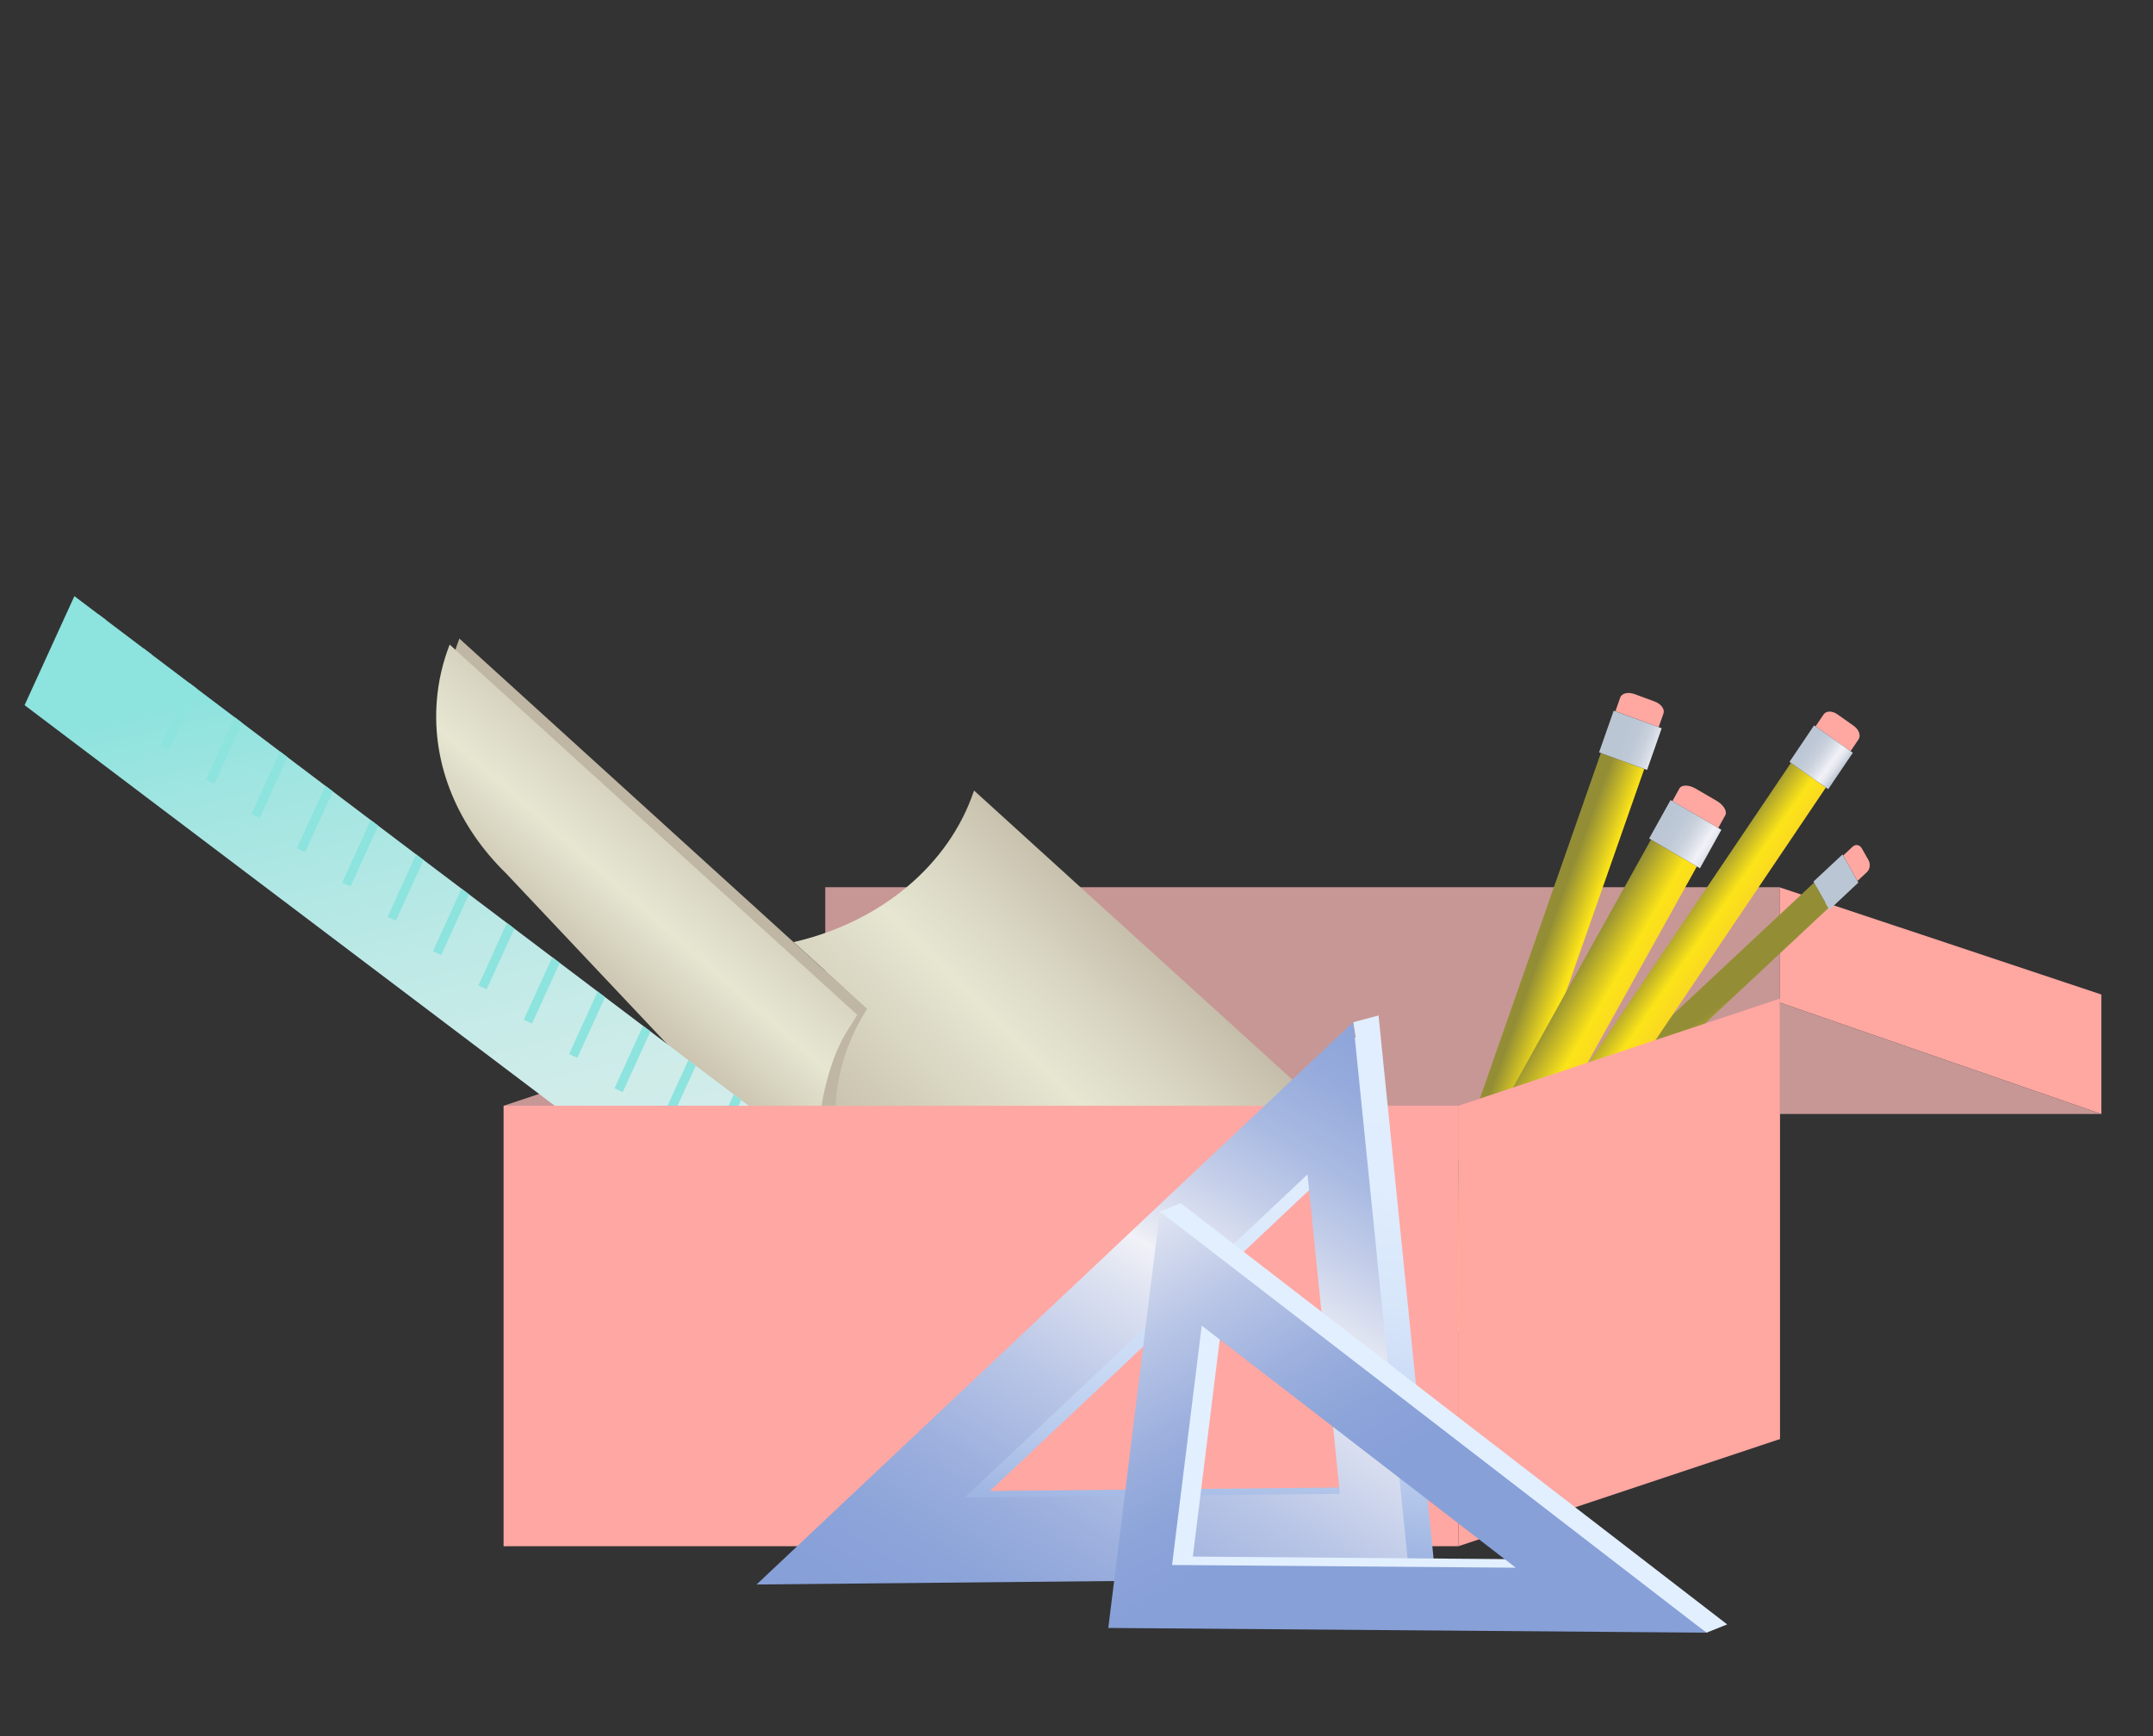 <?xml version="1.0" encoding="UTF-8"?>
<svg id="Layer_2" data-name="Layer 2" xmlns="http://www.w3.org/2000/svg" xmlns:xlink="http://www.w3.org/1999/xlink" viewBox="0 0 237.33 191.42">
  <rect x="0" y="0" width="237.33" height="191.42" fill="#333333" stroke="none"/>
  <defs>
    <style>
      .cls-1 {
        stroke: url(#linear-gradient-2);
      }

      .cls-1, .cls-2, .cls-3, .cls-4 {
        fill: none;
      }

      .cls-1, .cls-2, .cls-4 {
        stroke-miterlimit: 10;
      }

      .cls-5 {
        fill: url(#linear-gradient-12);
      }

      .cls-5, .cls-6, .cls-7, .cls-8, .cls-9, .cls-10, .cls-11, .cls-3, .cls-12, .cls-13, .cls-14, .cls-15, .cls-16, .cls-17, .cls-18, .cls-19, .cls-20, .cls-21, .cls-22, .cls-23, .cls-24, .cls-25, .cls-26 {
        stroke-width: 0px;
      }

      .cls-2 {
        stroke: #8de3de;
      }

      .cls-6 {
        fill: url(#linear-gradient-17);
      }

      .cls-7 {
        fill: url(#linear-gradient-6);
      }

      .cls-8 {
        fill: #8de3de;
      }

      .cls-9 {
        fill: url(#linear-gradient-15);
      }

      .cls-10 {
        fill: url(#linear-gradient-11);
      }

      .cls-11 {
        fill: url(#linear-gradient-5);
      }

      .cls-12 {
        fill: #ffa7a1;
      }

      .cls-13 {
        fill: url(#linear-gradient-13);
      }

      .cls-14 {
        fill: url(#linear-gradient-16);
      }

      .cls-15 {
        fill: url(#linear-gradient-14);
      }

      .cls-16 {
        fill: #e6e6d1;
      }

      .cls-17 {
        fill: url(#linear-gradient-7);
      }

      .cls-18 {
        fill: url(#linear-gradient-3);
      }

      .cls-27 {
        clip-path: url(#clippath);
      }

      .cls-19 {
        fill: url(#linear-gradient-9);
      }

      .cls-4 {
        stroke: url(#linear-gradient);
      }

      .cls-20 {
        fill: #e2efff;
      }

      .cls-21 {
        fill: url(#linear-gradient-8);
      }

      .cls-22 {
        fill: url(#linear-gradient-18);
      }

      .cls-23 {
        fill: url(#linear-gradient-10);
      }

      .cls-24 {
        fill: #ffa7a3;
      }

      .cls-25 {
        fill: url(#linear-gradient-4);
      }

      .cls-26 {
        fill: #c79795;
      }
    </style>
    <linearGradient id="linear-gradient" x1="1476.44" y1="481.16" x2="1479.65" y2="481.16" gradientTransform="translate(-671 -1245.89) rotate(41.83)" gradientUnits="userSpaceOnUse">
      <stop offset=".12" stop-color="#f7cc2b"/>
      <stop offset=".31" stop-color="#f8d324"/>
      <stop offset=".81" stop-color="#fce418"/>
    </linearGradient>
    <linearGradient id="linear-gradient-2" x1="1539.45" y1="491.78" x2="1541.59" y2="491.78" xlink:href="#linear-gradient"/>
    <linearGradient id="linear-gradient-3" x1="1502.82" y1="539.57" x2="1508.56" y2="470.86" gradientTransform="translate(-671 -1245.89) rotate(41.83)" gradientUnits="userSpaceOnUse">
      <stop offset=".12" stop-color="#bfb6a3"/>
      <stop offset=".43" stop-color="#bfb6a3"/>
      <stop offset="1" stop-color="#e6e6d1"/>
    </linearGradient>
    <linearGradient id="linear-gradient-4" x1="1497.5" y1="525.8" x2="1500.55" y2="463.27" gradientTransform="translate(-671 -1245.89) rotate(41.83)" gradientUnits="userSpaceOnUse">
      <stop offset=".12" stop-color="#bfb6a3"/>
      <stop offset=".54" stop-color="#e6e6d1"/>
      <stop offset=".64" stop-color="#dddbc7"/>
      <stop offset=".82" stop-color="#c6bfac"/>
      <stop offset=".87" stop-color="#bfb6a3"/>
    </linearGradient>
    <linearGradient id="linear-gradient-5" x1="1415.58" y1="509.19" x2="1497.27" y2="509.19" gradientTransform="translate(-671 -1245.89) rotate(41.83)" gradientUnits="userSpaceOnUse">
      <stop offset=".12" stop-color="#bfb6a3"/>
      <stop offset=".43" stop-color="#bfb6a3"/>
    </linearGradient>
    <linearGradient id="linear-gradient-6" x1="1454.88" y1="532.16" x2="1454.37" y2="472.15" gradientTransform="translate(-671 -1245.89) rotate(41.83)" gradientUnits="userSpaceOnUse">
      <stop offset=".18" stop-color="#bfb6a3"/>
      <stop offset=".4" stop-color="#e6e6d1"/>
      <stop offset=".48" stop-color="#dddbc7"/>
      <stop offset=".63" stop-color="#c6bfac"/>
      <stop offset=".67" stop-color="#bfb6a3"/>
    </linearGradient>
    <linearGradient id="linear-gradient-7" x1="1407.75" y1="508.85" x2="1407.78" y2="501.14" gradientTransform="translate(1015.13 -624.14) rotate(109.74) scale(.7 1.08)" gradientUnits="userSpaceOnUse">
      <stop offset=".02" stop-color="#938e35"/>
      <stop offset=".47" stop-color="#fce418"/>
      <stop offset=".98" stop-color="#f7cc2b"/>
    </linearGradient>
    <linearGradient id="linear-gradient-8" x1="1352.55" y1="508.18" x2="1352.67" y2="502.8" gradientTransform="translate(1015.13 -624.14) rotate(109.74) scale(.7 1.08)" gradientUnits="userSpaceOnUse">
      <stop offset="0" stop-color="#bbc6d4"/>
      <stop offset=".22" stop-color="#bec8d6"/>
      <stop offset=".41" stop-color="#c8d0dc"/>
      <stop offset=".57" stop-color="#d9dee7"/>
      <stop offset=".73" stop-color="#f1f1f7"/>
      <stop offset=".8" stop-color="#ebecf3"/>
      <stop offset=".88" stop-color="#dbdfe8"/>
      <stop offset=".98" stop-color="#c0cad7"/>
      <stop offset="1" stop-color="#bbc6d4"/>
    </linearGradient>
    <linearGradient id="linear-gradient-9" x1="1357.64" y1="-783.55" x2="1357.72" y2="-805.3" gradientTransform="translate(640.3 -924.4) rotate(143.99) scale(.73)" xlink:href="#linear-gradient-7"/>
    <linearGradient id="linear-gradient-10" x1="1310.37" y1="-784.89" x2="1310.5" y2="-790.68" gradientTransform="translate(640.3 -924.4) rotate(143.99) scale(.73)" xlink:href="#linear-gradient-8"/>
    <linearGradient id="linear-gradient-11" x1="1533.56" y1="56.52" x2="1533.59" y2="48.37" gradientTransform="translate(832.67 -737.48) rotate(124.65) scale(.7 1)" xlink:href="#linear-gradient-7"/>
    <linearGradient id="linear-gradient-12" x1="1478.64" y1="55.83" x2="1478.76" y2="50.4" gradientTransform="translate(832.67 -737.48) rotate(124.65) scale(.7 1)" xlink:href="#linear-gradient-8"/>
    <linearGradient id="linear-gradient-13" x1="1532.94" y1="157.35" x2="1532.97" y2="149.5" gradientTransform="translate(864.65 -711.34) rotate(119.7) scale(.7 1.24)" xlink:href="#linear-gradient-7"/>
    <linearGradient id="linear-gradient-14" x1="1477.92" y1="156.68" x2="1478.04" y2="151.27" gradientTransform="translate(864.65 -711.34) rotate(119.7) scale(.7 1.24)" xlink:href="#linear-gradient-8"/>
    <clipPath id="clippath">
      <polygon class="cls-3" points="8.2 65.72 124.1 153.31 118.61 165.33 2.71 77.74 8.2 65.72"/>
    </clipPath>
    <linearGradient id="linear-gradient-15" x1="2916.38" y1="-3559" x2="3017.66" y2="-3454.33" gradientTransform="translate(4396.47 -1410.75) rotate(-149.57)" gradientUnits="userSpaceOnUse">
      <stop offset="0" stop-color="#bef5f4"/>
      <stop offset=".19" stop-color="#ceefed"/>
      <stop offset=".34" stop-color="#d5edeb"/>
      <stop offset=".44" stop-color="#ceece9"/>
      <stop offset=".56" stop-color="#bde9e6"/>
      <stop offset=".71" stop-color="#a1e5e1"/>
      <stop offset=".79" stop-color="#8de3de"/>
    </linearGradient>
    <linearGradient id="linear-gradient-16" x1="122.29" y1="172.77" x2="132.39" y2="101.51" gradientUnits="userSpaceOnUse">
      <stop offset="0" stop-color="#87a0d8"/>
      <stop offset=".08" stop-color="#9fb5e2"/>
      <stop offset=".19" stop-color="#b7caec"/>
      <stop offset=".31" stop-color="#cadaf5"/>
      <stop offset=".46" stop-color="#d8e6fa"/>
      <stop offset=".64" stop-color="#dfedfe"/>
      <stop offset="1" stop-color="#e2efff"/>
    </linearGradient>
    <linearGradient id="linear-gradient-17" x1="3830.64" y1="-2084.26" x2="3913.74" y2="-2139.12" gradientTransform="translate(1701.96 -3726.89) rotate(82) scale(1.01 -.99) skewX(7.85)" gradientUnits="userSpaceOnUse">
      <stop offset="0" stop-color="#87a0d8"/>
      <stop offset=".1" stop-color="#8aa2d9"/>
      <stop offset=".19" stop-color="#96abdc"/>
      <stop offset=".28" stop-color="#a9bae2"/>
      <stop offset=".36" stop-color="#c4cee9"/>
      <stop offset=".45" stop-color="#e6e9f3"/>
      <stop offset=".47" stop-color="#f1f1f7"/>
      <stop offset=".53" stop-color="#dde2f1"/>
      <stop offset=".67" stop-color="#b8c5e6"/>
      <stop offset=".8" stop-color="#9db0de"/>
      <stop offset=".91" stop-color="#8ca4d9"/>
      <stop offset="1" stop-color="#87a0d8"/>
    </linearGradient>
    <linearGradient id="linear-gradient-18" x1="3850.82" y1="70.29" x2="3918.48" y2="25.63" gradientTransform="translate(737.63 -3726.89) rotate(98) skewX(7.85)" xlink:href="#linear-gradient-17"/>
  </defs>
  <polygon class="cls-26" points="196.2 97.81 196.2 110.53 126.41 110.53 90.97 110.53 90.97 97.81 196.2 97.81"/>
  <polygon class="cls-26" points="55.52 121.9 90.96 110.09 90.96 158.65 55.52 170.46 55.52 121.9"/>
  <rect class="cls-26" x="90.96" y="110.09" width="105.24" height="48.56"/>
  <g>
    <path class="cls-4" d="m106.71,102.91c2.36-2.48,4.16-5.39,5.24-8.6l.2.19c-1.01,3.28-2.89,6.12-5.44,8.41Z"/>
    <path class="cls-1" d="m144.66,151.83c3.34-2.15,6.11-4.92,8.07-8.14-1.76,3.38-4.56,6.14-8.07,8.14Z"/>
    <path class="cls-18" d="m144.66,151.83s-.06.04-.09.05c-5.56,3.54-12.68,5.36-20.27,4.67-8.1-.73-15.22-4.17-20.21-9.16,0,0-7.79-7.33-9.97-11.02h0c-2.91-4.91-4.26-10.29-3.37-15.45s3.23-8.17,3.23-8.17c.17-.3.35-.59.54-.88l-1.27-1.16h0s-1.66-1.51-1.66-1.51c6.04-.67,11.31-2.87,15.11-6.29,0,0,.02-.01.02-.02,2.54-2.29,4.43-5.13,5.44-8.41l10.59,9.62,1.91,1.74,30.09,27.33,1.13,1.03c-.31,3.43-1.41,6.63-3.14,9.47,0,0,0,0,0,0-1.96,3.22-4.73,5.99-8.07,8.14Z"/>
    <path class="cls-25" d="m119.71,149.4c-8.1-.73-15.22-4.17-20.21-9.16l-.9-.94c-4.52-4.95-7.02-11.24-6.49-17.86.3-3.73,1.52-7.18,3.47-10.22l-8.1-7.36c9.53-2.18,17.13-8.44,19.89-16.71l12.7,11.54,31.22,28.36c-1.26,13.83-15.34,23.81-31.58,22.34Z"/>
    <path class="cls-11" d="m98.6,139.3l-41.73-43.65c-5.24-5.11-8.22-11.89-7.65-19.06.17-2.17.66-4.24,1.42-6.19l36.83,33.46,8.1,7.36c-1.95,3.03-3.17,6.49-3.47,10.22-.53,6.62,1.98,12.91,6.49,17.86Z"/>
    <path class="cls-7" d="m95.38,138.26l-39.58-41.96c-5.24-5.11-8.22-11.89-7.65-19.05.17-2.17.66-4.25,1.42-6.19l.26.24,36.57,33.22,5.17,4.7h0s1.66,1.51,1.66,1.51h0s1.27,1.15,1.27,1.15c-.18.29-.37.59-.54.88-.35.6-2.1,2.7-3.23,8.17-1.05,5.11.88,12,4.64,17.33Z"/>
  </g>
  <polygon class="cls-12" points="231.64 109.64 231.64 122.81 196.2 110.53 196.2 97.83 231.64 109.64"/>
  <polygon class="cls-26" points="231.64 122.81 196.2 122.81 196.2 110.53 231.64 122.81"/>
  <g>
    <polygon class="cls-17" points="157.34 153.02 152.57 151.27 176.47 83.01 181.25 84.77 157.34 153.02"/>
    <polygon class="cls-16" points="152.45 155.6 152.57 151.27 157.34 153.02 154.83 156.32 154.24 155.95 153.61 155.98 153.31 155.4 152.64 155.64 152.45 155.6"/>
    <polygon class="cls-8" points="152.34 159.62 152.45 155.6 152.64 155.64 153.31 155.4 153.61 155.98 154.24 155.95 154.83 156.32 152.34 159.62"/>
    <path class="cls-12" d="m182.85,80.17l-4.78-1.76.53-1.51c.16-.47.86-.64,1.58-.38l2.2.81c.72.26,1.15.85.99,1.32l-.53,1.51Z"/>
    <polygon class="cls-21" points="181.56 84.88 176.27 82.94 177.88 78.35 183.17 80.29 181.56 84.88"/>
  </g>
  <g>
    <polygon class="cls-19" points="154.07 144.51 152.48 141.71 199.97 97.3 201.55 100.11 154.07 144.51"/>
    <polygon class="cls-16" points="150.2 144.96 152.48 141.71 154.07 144.51 151.06 146.24 150.95 145.77 150.61 145.6 150.74 145.07 150.27 145.04 150.2 144.96"/>
    <polygon class="cls-8" points="148.07 147.97 150.2 144.96 150.27 145.04 150.74 145.07 150.61 145.6 150.95 145.77 151.06 146.24 148.07 147.97"/>
    <path class="cls-12" d="m204.75,97.12l-1.58-2.8,1.05-.98c.33-.3.78-.22,1.02.2l.73,1.29c.24.42.16,1-.17,1.31l-1.05.98Z"/>
    <polygon class="cls-23" points="201.66 100.29 199.9 97.19 203.1 94.2 204.85 97.3 201.66 100.29"/>
  </g>
  <g>
    <polygon class="cls-10" points="161.04 146.48 157.19 143.75 197.42 84.1 201.27 86.82 161.04 146.48"/>
    <polygon class="cls-16" points="155.9 147.85 157.19 143.75 161.04 146.48 157.86 149.07 157.43 148.58 156.85 148.47 156.73 147.85 156.06 147.93 155.9 147.85"/>
    <polygon class="cls-8" points="154.7 151.65 155.9 147.85 156.06 147.93 156.73 147.85 156.85 148.47 157.43 148.58 157.86 149.07 154.7 151.65"/>
    <path class="cls-12" d="m203.98,82.81l-3.85-2.73.89-1.32c.28-.41.96-.42,1.54,0l1.78,1.26c.58.41.81,1.07.54,1.48l-.89,1.32Z"/>
    <polygon class="cls-5" points="201.53 87 197.26 83.99 199.97 79.97 204.24 82.99 201.53 87"/>
  </g>
  <g>
    <polygon class="cls-13" points="151.99 158.51 146.93 155.55 181.99 92.56 187.05 95.52 151.99 158.51"/>
    <polygon class="cls-16" points="146.25 159.9 146.93 155.55 151.99 158.51 148.79 161.22 148.18 160.69 147.48 160.57 147.22 159.91 146.45 159.98 146.25 159.9"/>
    <polygon class="cls-8" points="145.61 163.93 146.25 159.9 146.45 159.98 147.22 159.91 147.48 160.57 148.18 160.69 148.79 161.22 145.61 163.93"/>
    <path class="cls-12" d="m189.41,91.28l-5.06-2.96.77-1.39c.24-.43,1.04-.43,1.8.01l2.33,1.36c.76.45,1.17,1.15.93,1.58l-.77,1.39Z"/>
    <polygon class="cls-15" points="187.39 95.72 181.79 92.44 184.15 88.2 189.75 91.48 187.39 95.72"/>
  </g>
  <polygon class="cls-12" points="160.76 121.9 196.2 110.09 196.2 158.65 160.76 170.46 160.76 121.9"/>
  <g class="cls-27">
    <polygon class="cls-9" points="8.2 65.72 124.1 153.31 118.61 165.33 2.71 77.74 8.2 65.72"/>
    <line class="cls-2" x1="121.46" y1="150.87" x2="118.21" y2="157.99"/>
    <line class="cls-2" x1="116.46" y1="147.09" x2="113.21" y2="154.21"/>
    <line class="cls-2" x1="111.46" y1="143.31" x2="108.21" y2="150.43"/>
    <line class="cls-2" x1="106.46" y1="139.53" x2="103.21" y2="146.65"/>
    <line class="cls-2" x1="101.45" y1="135.75" x2="98.2" y2="142.87"/>
    <line class="cls-2" x1="96.45" y1="131.97" x2="93.2" y2="139.09"/>
    <line class="cls-2" x1="91.45" y1="128.19" x2="88.2" y2="135.31"/>
    <line class="cls-2" x1="81.45" y1="120.63" x2="78.2" y2="127.75"/>
    <line class="cls-2" x1="86.45" y1="124.41" x2="83.2" y2="131.53"/>
    <line class="cls-2" x1="76.44" y1="116.85" x2="73.19" y2="123.97"/>
    <line class="cls-2" x1="71.44" y1="113.07" x2="68.19" y2="120.19"/>
    <line class="cls-2" x1="66.44" y1="109.29" x2="63.19" y2="116.41"/>
    <line class="cls-2" x1="61.44" y1="105.51" x2="58.19" y2="112.63"/>
    <line class="cls-2" x1="56.44" y1="101.73" x2="53.19" y2="108.85"/>
    <line class="cls-2" x1="51.43" y1="97.95" x2="48.18" y2="105.07"/>
    <line class="cls-2" x1="46.43" y1="94.17" x2="43.18" y2="101.29"/>
    <line class="cls-2" x1="41.43" y1="90.39" x2="38.18" y2="97.51"/>
    <line class="cls-2" x1="36.43" y1="86.61" x2="33.18" y2="93.73"/>
    <line class="cls-2" x1="31.42" y1="82.83" x2="28.17" y2="89.95"/>
    <line class="cls-2" x1="26.42" y1="79.05" x2="23.17" y2="86.17"/>
    <line class="cls-2" x1="21.42" y1="75.27" x2="18.17" y2="82.39"/>
    <line class="cls-2" x1="16.42" y1="71.49" x2="13.17" y2="78.61"/>
    <line class="cls-2" x1="11.42" y1="67.71" x2="8.17" y2="74.83"/>
  </g>
  <rect class="cls-24" x="55.52" y="121.9" width="105.24" height="48.56"/>
  <path class="cls-14" d="m158.17,173.24l-6.21-61.29-2.79.74.27,1.64-63.25,59.61,71.98-.7Zm-7.68-9.28l-41.36.41,37.79-35.63,3.57,35.22Z"/>
  <path class="cls-6" d="m83.4,174.68l71.98-.7-6.21-61.29-65.77,61.99Zm22.94-9.58l37.79-35.63,3.57,35.22-41.36.41Z"/>
  <path class="cls-20" d="m130.15,132.65l-2.29.91,1.34,4.7.23.17-4.97,40.13,62.3.49,1.34.95,2.29-.92-60.24-46.43Zm1.34,38.95l3.27-26.38,34.62,26.69-37.89-.31Z"/>
  <path class="cls-22" d="m127.86,133.56l-5.69,45.91,65.93.52-60.24-46.43Zm1.34,38.96l3.27-26.38,34.62,26.69-37.88-.3Z"/>
</svg>